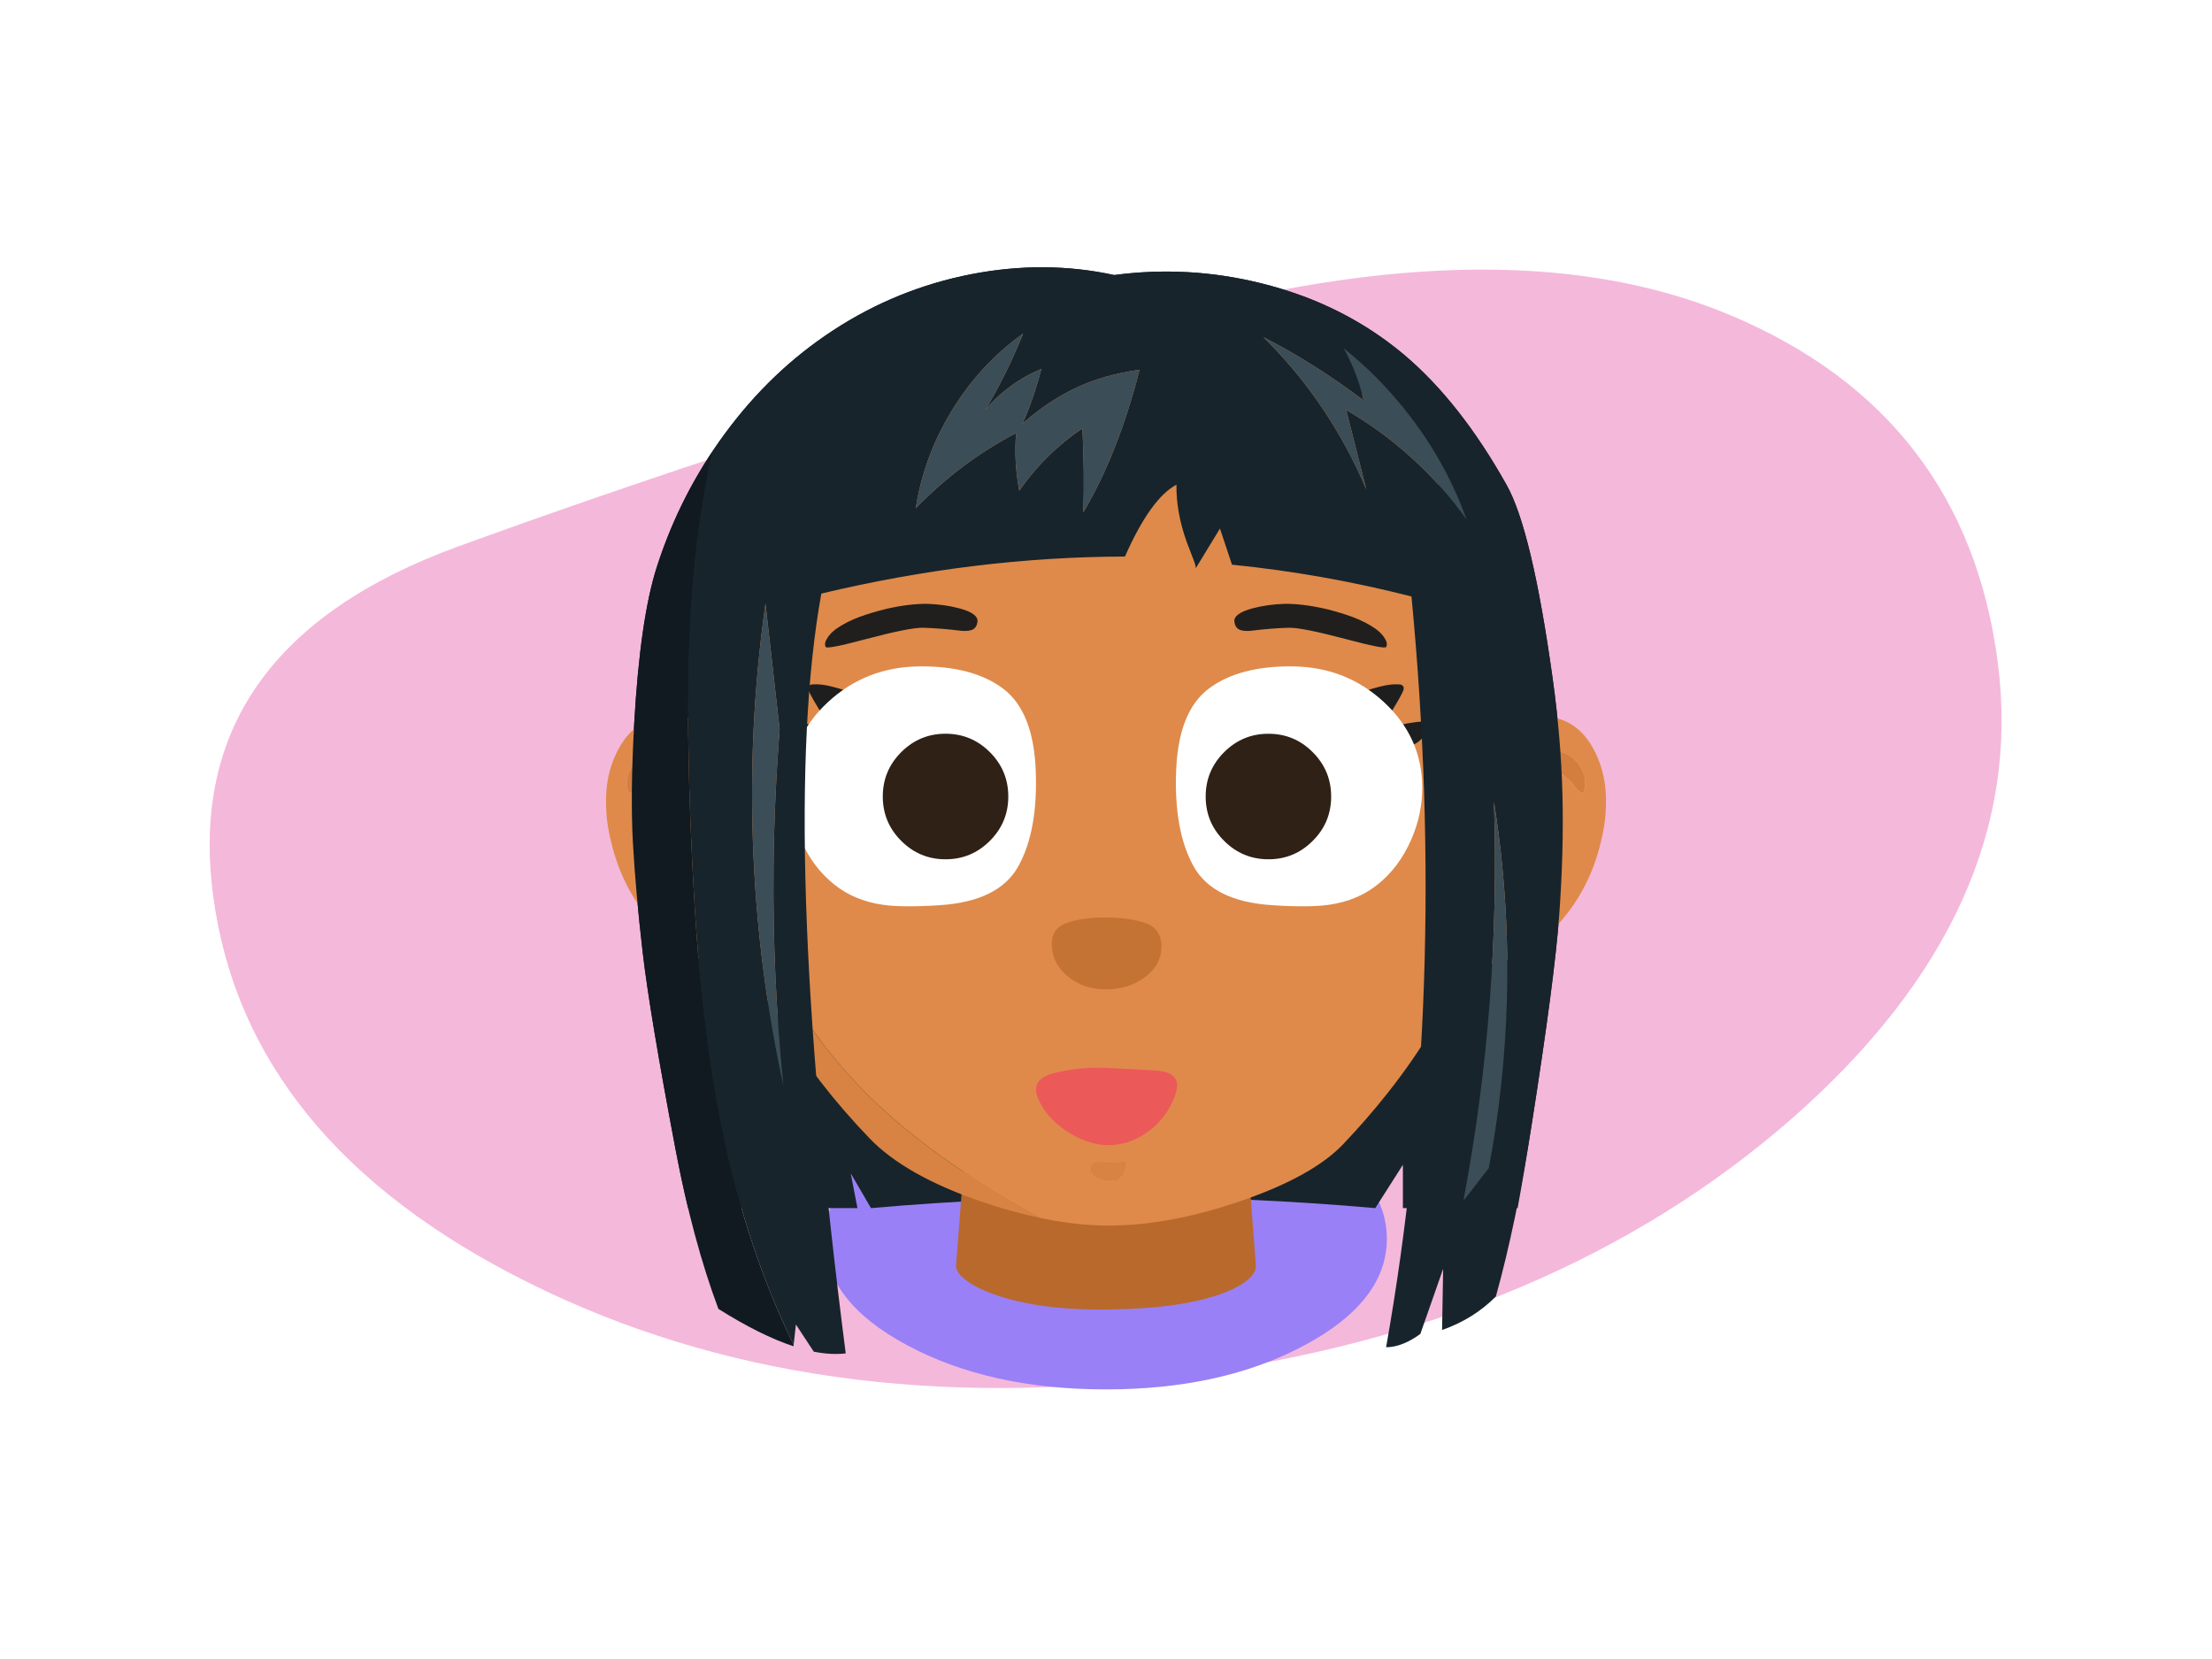 <svg fill="none" height="720" viewBox="0 0 960 720" width="960" xmlns="http://www.w3.org/2000/svg" xmlns:xlink="http://www.w3.org/1999/xlink"><clipPath id="a"><path d="m91 117h777.68v485.4h-777.68z"/></clipPath><clipPath id="b"><path d="m263 116h434v487h-434z"/></clipPath><path d="m0 0h960v720h-960z" fill="#fff"/><g clip-path="url(#a)"><path d="m198.92 237.13c-80.34 29.27-115.82 79.7-106.45 151.3 9.37 71.53 55.17 127.7 137.4 168.5 82.07 40.73 176.63 54.1 283.7 40.1 106.9-13.93 194.97-51.15 264.2-111.65 68.8-60.5 98.55-126.52 89.25-198.05-9.37-71.63-47.93-121.77-115.7-150.4-67.73-28.63-156.65-26.42-266.75 6.65-110.1 33.13-205.32 64.32-285.65 93.55z" fill="#f4b8db"/></g><g clip-path="url(#b)"><path d="m601.882 537.644c0-18.079-11.907-33.486-35.72-46.236s-52.545-19.121-86.205-19.121c-33.659 0-62.407 6.371-86.243 19.121-23.79 12.75-35.681 28.149-35.681 46.196 0 18.048 11.891 33.486 35.681 46.236 23.836 12.773 52.584 19.16 86.243 19.16 33.66 0 62.392-6.387 86.205-19.16 23.813-12.75 35.72-28.149 35.72-46.196z" fill="#9980f6"/><path d="m547.167 122.895c-21.048-5.195-42.245-6.371-63.606-3.526-20.029-4.365-40.67-4.491-61.922-.392-21.619 4.208-41.649 12.342-60.08 24.411-17.939 11.7-33.566 26.605-46.882 44.707-12.949 17.53-22.811 36.808-29.571 57.833-4.856 14.992-8.146 37.71-9.87 68.139-1.151 20.508-1.331 37.772-.548 51.799.783 14.028 2.209 29.936 4.269 47.725 2.084 17.812 6.815 46.141 14.178 84.987 1.7 8.972 3.525 17.553 5.484 25.742h73.514l-2.937-15.124 8.812 15.124c72.967-6.433 145.918-6.433 218.861 0l11.985-18.807v18.807h49.78c2.06-11.253 4.096-23.344 6.11-36.283 6.619-42.113 10.606-72.378 11.945-90.786 1.34-18.384 1.81-35.742 1.41-52.073-.391-16.331-1.817-33.266-4.269-50.82-5.977-42.944-12.65-70.936-20.014-83.968-13.371-23.847-28.144-42.631-44.336-56.345-17.703-14.889-38.477-25.272-62.313-31.15z" fill="#18242b"/><path d="m480.506 568.323c21.698-.212 38.578-2.61 50.641-7.21 4.834-1.857 8.476-3.918 10.928-6.191 2.193-2.061 3.172-4.02 2.937-5.877l-4.856-65.004-120.358 1.92-4.856 63.084c-.212 1.826 1.002 3.84 3.642 6.034 2.875 2.351 6.932 4.49 12.181 6.426 13.081 4.804 29.664 7.076 49.741 6.818z" fill="#b9692c"/><path d="m696.811 352.748c.063-1.003.11-1.975.149-2.915.321-8.675-1.214-16.418-4.606-23.251-5.107-10.548-13.113-15.791-24.017-15.728-10.708-.063-21.134 5.18-31.293 15.728-10.121 10.548-16.928 23.267-20.422 38.148-.908 4.106-1.504 8.087-1.793 11.943-.745 9.803.744 18.525 4.465 26.158 5.209 10.517 13.199 15.791 23.961 15.822 10.834-.031 21.299-5.305 31.388-15.822 10.152-10.579 16.912-23.282 20.28-38.101 1.034-4.177 1.669-8.173 1.896-11.99m-17.625-25.86c3.298 1.426 5.758 3.847 7.371 7.28 1.684 3.495 1.857 6.81.533 9.952-.909-.094-1.762-.564-2.569-1.41-.29-.259-.972-1.082-2.037-2.477-2.037-2.617-4.59-4.482-7.669-5.579-3.266-1.231-6.337-1.262-9.219-.094-1.747.65-3.431 1.826-5.045 3.542-1.167 1.199-2.475 2.876-3.932 5.047-1.324 2.068-2.57 4.169-3.737 6.308 2.523-1.52 5.288-2.672 8.296-3.448 5.436-1.395 10.708-1.293 15.815.29 1.136.392 1.668.87 1.598 1.457 0 .549-2.201 1.05-6.596 1.505-4.402.486-9.055 2.092-13.974 4.804-4.88 2.75-7.833 4.545-8.875 5.383-1.018.847-1.551 1.278-1.598 1.309-.956 2.375-1.833 4.78-2.616 7.233-2.844 8.863-4.481 17.891-4.904 27.083-2.139-10.72-2.961-21.362-2.475-31.934 1.817-5.72 4.582-11.652 8.295-17.812 4.269-7.311 8.75-12.57 13.442-15.775 3.039-2.006 6.29-3.283 9.752-3.832 3.721-.548 7.097-.164 10.136 1.168z" fill="#df8a4a"/><path d="m686.573 334.161c-1.613-3.433-4.073-5.854-7.371-7.281-3.039-1.324-6.423-1.716-10.136-1.167-3.462.548-6.713 1.826-9.752 3.832-4.692 3.205-9.173 8.463-13.442 15.775-3.713 6.151-6.478 12.092-8.295 17.812-.486 10.572.336 21.221 2.475 31.934.423-9.192 2.052-18.22 4.903-27.083.792-2.453 1.661-4.859 2.617-7.233.055-.031.587-.47 1.598-1.309 1.042-.846 4.003-2.641 8.875-5.383 4.911-2.72 9.572-4.318 13.974-4.804 4.403-.455 6.596-.956 6.596-1.505.063-.58-.47-1.066-1.598-1.457-5.107-1.583-10.379-1.685-15.815-.29-3.008.775-5.773 1.92-8.296 3.448 1.167-2.14 2.413-4.24 3.737-6.309 1.457-2.17 2.765-3.847 3.932-5.046 1.614-1.717 3.298-2.9 5.045-3.543 2.874-1.167 5.953-1.136 9.219.094 3.071 1.098 5.624 2.963 7.669 5.58 1.065 1.395 1.747 2.218 2.037 2.476.806.839 1.668 1.309 2.569 1.411 1.324-3.135 1.151-6.457-.533-9.952z" fill="#d37e3e"/><path d="m263.189 352.748c-.063-1.003-.11-1.975-.149-2.915-.321-8.675 1.214-16.418 4.606-23.251 5.107-10.548 13.112-15.791 24.016-15.728 10.708-.063 21.134 5.18 31.294 15.728 10.121 10.548 16.928 23.267 20.421 38.148.909 4.106 1.504 8.087 1.794 11.943.744 9.803-.744 18.525-4.465 26.158-5.209 10.517-13.199 15.791-23.962 15.822-10.833-.031-21.298-5.305-31.387-15.822-10.152-10.579-16.912-23.282-20.281-38.101-1.034-4.177-1.668-8.173-1.895-11.99m17.617-25.86c-3.298 1.426-5.758 3.847-7.371 7.28-1.685 3.495-1.857 6.81-.533 9.952.909-.094 1.762-.564 2.569-1.41.29-.259.972-1.082 2.037-2.477 2.036-2.617 4.59-4.482 7.669-5.579 3.266-1.231 6.337-1.262 9.219-.094 1.747.65 3.431 1.826 5.045 3.542 1.167 1.199 2.475 2.876 3.932 5.047 1.324 2.068 2.569 4.169 3.737 6.308-2.523-1.52-5.288-2.672-8.296-3.448-5.436-1.395-10.708-1.293-15.815.29-1.136.392-1.669.87-1.598 1.457 0 .549 2.201 1.05 6.596 1.505 4.402.486 9.055 2.092 13.974 4.804 4.88 2.75 7.833 4.545 8.875 5.383 1.018.847 1.551 1.278 1.598 1.309.956 2.375 1.833 4.78 2.616 7.233 2.844 8.863 4.481 17.891 4.904 27.083 2.138-10.72 2.961-21.362 2.475-31.934-1.817-5.72-4.582-11.652-8.295-17.812-4.269-7.311-8.75-12.57-13.442-15.775-3.039-2.006-6.29-3.283-9.752-3.832-3.721-.548-7.097-.164-10.137 1.168z" fill="#df8a4a"/><path d="m273.427 334.161c1.614-3.433 4.074-5.854 7.371-7.281 3.04-1.324 6.424-1.716 10.137-1.167 3.462.548 6.713 1.826 9.752 3.832 4.692 3.205 9.173 8.463 13.442 15.775 3.713 6.151 6.478 12.092 8.295 17.812.486 10.572-.337 21.221-2.475 31.934-.423-9.192-2.052-18.22-4.904-27.083-.791-2.453-1.66-4.859-2.616-7.233-.055-.031-.587-.47-1.598-1.309-1.042-.846-4.003-2.641-8.875-5.383-4.911-2.72-9.572-4.318-13.974-4.804-4.403-.455-6.596-.956-6.596-1.505-.063-.58.47-1.066 1.598-1.457 5.107-1.583 10.379-1.685 15.815-.29 3.008.775 5.773 1.92 8.296 3.448-1.168-2.14-2.413-4.24-3.737-6.309-1.457-2.17-2.765-3.847-3.932-5.046-1.614-1.717-3.298-2.9-5.045-3.543-2.875-1.167-5.953-1.136-9.219.094-3.071 1.098-5.625 2.963-7.669 5.58-1.065 1.395-1.747 2.218-2.037 2.476-.807.839-1.668 1.309-2.569 1.411-1.324-3.135-1.152-6.457.533-9.952z" fill="#d37e3e"/><path d="m302.573 326.569c.164 3.902.438 7.836.822 11.793.282 2.884.627 5.784 1.018 8.699.525 3.942 1.191 7.938 1.998 11.99 1.12 5.94 2.491 11.966 4.112 18.063.079.219.165.47.274.744 6.345 23.534 15.534 45.397 27.573 65.592 10.473 17.577 23.484 34.457 39.049 50.624 10.262 10.658 26.28 19.748 48.057 27.271 9.102 3.135 17.828 5.564 26.163 7.288-5.734-3.041-11.703-6.434-17.899-10.188-23.578-14.238-42.965-28.995-58.162-44.276-13.371-13.479-25.129-28.917-35.289-46.314-9.634-16.535-17.522-34.339-23.656-53.405-6.885-21.425-11.546-44.206-13.982-68.335-.376 6.747-.407 13.565-.078 20.454zm173.584 184.314c.76.47 1.958.839 3.603 1.097 1.152.181 1.982.29 2.507.314.963 0 1.786-.173 2.467-.51 1.254-.548 2.233-1.63 2.938-3.252.352-.901.634-2.28.861-4.153-4.433.298-8.013.353-10.731.157-1.23-.157-2.17-.063-2.82.274-.525.29-.917.76-1.175 1.411-.212.626-.251 1.269-.118 1.919.392 1.152 1.215 2.061 2.468 2.743z" fill="#d88343"/><path d="m627.416 215.25c-6.415-10.43-13.348-19.913-20.797-28.447-33.244-37.983-75.113-56.955-125.606-56.932-62.783-.055-112.156 27.961-148.126 84.047-3.173 4.96-6.095 9.999-8.774 15.124-4.872 9.247-8.937 18.737-12.18 28.486-4.833 14.45-7.841 29.418-9.008 44.903-.071.956-.141 1.912-.196 2.86-.016.283-.047.557-.079.823 2.437 24.129 7.097 46.91 13.983 68.335 6.133 19.066 14.021 36.87 23.656 53.406 10.16 17.397 21.917 32.834 35.289 46.313 15.196 15.281 34.583 30.038 58.161 44.277 6.197 3.753 12.165 7.146 17.899 10.187 3.917.831 7.74 1.497 11.476 1.998 5.985.808 11.75 1.231 17.312 1.254h.43c17.414.071 36.433-3.417 57.065-10.462 21.095-7.186 36.112-15.477 45.041-24.88 6.98-7.335 13.403-14.725 19.27-22.178 7.183-9.059 13.536-18.204 19.074-27.428 12.142-20.218 21.252-42.184 27.338-65.905.094-.313.18-.603.274-.862 2.397-9.733 4.277-19.324 5.64-28.76.423-3.056.784-6.104 1.097-9.129.407-4.185.689-8.33.861-12.421 1.873-41.581-7.825-79.784-29.1-114.609zm-147.656 296.729c-1.645-.258-2.844-.626-3.604-1.097-1.253-.681-2.075-1.59-2.467-2.742-.133-.651-.094-1.293.117-1.92.259-.651.651-1.121 1.175-1.411.651-.337 1.591-.431 2.82-.274 2.719.196 6.298.141 10.732-.157-.227 1.873-.509 3.252-.862 4.153-.705 1.623-1.684 2.704-2.937 3.253-.682.337-1.504.509-2.468.509-.524-.024-1.355-.133-2.506-.314z" fill="#df8a4a"/><path d="m501.773 464.607c-7.967-.518-15.549-.909-22.756-1.176-7.175-.266-14.334.486-21.463 2.273-7.128 1.81-9.454 5.532-6.971 11.167 2.483 5.658 6.728 10.422 12.729 14.301 6.023 3.879 11.961 5.807 17.82 5.799 5.883.024 11.523-1.873 16.92-5.681 5.405-3.809 9.376-9.075 11.907-15.791 2.53-6.716-.196-10.352-8.186-10.892z" fill="#ec5959"/><path d="m456.528 411.287c.454 5.086 2.906 9.372 7.355 12.859 4.426 3.519 9.855 5.259 16.278 5.227 6.431-.031 11.992-1.779 16.7-5.227 4.708-3.463 7.113-7.86 7.215-13.188.062-5.298-2.311-8.769-7.121-10.415-4.841-1.646-10.857-2.429-18.04-2.359-7.151.094-12.791 1.019-16.927 2.774-4.128 1.763-5.946 5.204-5.46 10.321z" fill="#c57335"/><path d="m618.136 313.042c-4.959.321-9.619 1.183-13.975 2.57.713 2.178 1.927 4.067 3.635 5.681 1.488 1.489 2.914 2.171 4.269 2.038 1.003 0 2.005-.353 3.008-1.066 1.261-.838 2.311-1.928 3.157-3.252.807-1.324 1.339-2.751 1.598-4.271.133-.682.047-1.168-.243-1.458-.353-.352-.838-.438-1.457-.242m-19.301-15.047c-4.449 1.129-8.719 2.563-12.807 4.318.297 1.215.932 2.39 1.895 3.542 1.003 1.325 2.507 2.704 4.512 4.122 1.23 1.098 2.475 1.913 3.737 2.43 1.488.682 2.914.729 4.269.149.681-.29 1.308-.776 1.895-1.458.321-.353.776-1.003 1.355-1.943 2.327-3.691 4.027-6.646 5.092-8.879.548-1.136.595-1.975.149-2.524-.392-.485-.956-.728-1.7-.728-2.326-.196-5.123.133-8.389.971z" fill="#1e1e1e"/><path d="m617.258 341.966c0-14.497-5.499-26.871-16.497-37.129-11.029-10.258-24.291-15.469-39.777-15.626-15.463-.164-27.588 3.056-36.385 9.655-8.797 6.629-13.52 18.557-14.163 35.765-.65 17.249 1.857 30.994 7.52 41.252 5.664 10.258 17.139 15.916 34.443 16.989 10.606.682 18.729.612 24.353-.195 8.186-1.168 15.205-4.075 21.056-8.738 6.212-4.921 11.076-11.387 14.601-19.411 3.235-7.374 4.849-14.897 4.849-22.569z" fill="#fff"/><path d="m341.825 313.042c4.959.321 9.62 1.183 13.975 2.57-.713 2.178-1.927 4.067-3.635 5.681-1.488 1.489-2.914 2.171-4.269 2.038-1.003 0-2.005-.353-3.008-1.066-1.261-.838-2.311-1.928-3.157-3.252-.806-1.324-1.339-2.751-1.598-4.271-.133-.682-.047-1.168.243-1.458.353-.352.838-.438 1.457-.242m19.301-15.047c4.45 1.129 8.719 2.563 12.808 4.318-.298 1.215-.933 2.39-1.896 3.542-1.003 1.325-2.507 2.704-4.512 4.122-1.23 1.098-2.475 1.913-3.736 2.43-1.489.682-2.914.729-4.27.149-.681-.29-1.308-.776-1.895-1.458-.321-.353-.776-1.003-1.355-1.943-2.327-3.691-4.027-6.646-5.092-8.879-.548-1.136-.595-1.975-.149-2.524.392-.485.956-.728 1.7-.728 2.326-.196 5.123.133 8.389.971z" fill="#1e1e1e"/><path d="m342.695 341.966c0-14.497 5.499-26.871 16.497-37.129 11.029-10.258 24.291-15.469 39.777-15.626 15.463-.164 27.589 3.056 36.386 9.655 8.796 6.629 13.52 18.557 14.162 35.765.65 17.249-1.856 30.994-7.52 41.252-5.663 10.258-17.139 15.916-34.443 16.989-10.606.682-18.729.612-24.353-.195-8.186-1.168-15.204-4.075-21.056-8.738-6.212-4.921-11.076-11.387-14.601-19.411-3.235-7.374-4.849-14.897-4.849-22.569z" fill="#fff"/><path d="m429.598 326.435c-5.335-5.337-11.742-8.001-19.239-8.001-7.496 0-13.912 2.664-19.238 8.001-5.335 5.336-7.998 11.747-7.998 19.246 0 7.5 2.663 13.918 7.998 19.247 5.334 5.336 11.742 8.001 19.238 8.001 7.497 0 13.912-2.665 19.239-8.001 5.334-5.337 7.997-11.747 7.997-19.247 0-7.499-2.663-13.918-7.997-19.246z" fill="#2f2115"/><path d="m569.719 326.45c-5.303-5.336-11.711-8.001-19.231-8.001s-13.896 2.665-19.231 8.001c-5.334 5.337-7.997 11.747-7.997 19.239s2.663 13.933 7.997 19.239c5.335 5.336 11.743 8.001 19.231 8.001 7.52 0 13.928-2.665 19.231-8.001 5.334-5.306 7.997-11.716 7.997-19.239s-2.663-13.902-7.997-19.239z" fill="#2f2115"/><path d="m299.715 265.991c1.528-25.383 4.708-48.791 9.557-70.216-10.324 15.438-18.377 32.161-24.166 50.154-4.856 14.991-8.146 37.709-9.87 68.139-1.151 20.508-1.331 37.772-.548 51.799s2.209 29.935 4.269 47.724c2.084 17.813 6.815 46.142 14.178 84.987 5.021 26.519 11.241 49.676 18.643 69.471 12.15 7.656 23.014 13.063 32.587 16.221l.078-.666c-13.489-27.427-23.805-58.46-30.941-93.097-4.175-20.375-7.418-42.733-9.714-67.081-1.778-18.909-3.172-41.51-4.19-67.786-1.332-35.867-1.293-65.748.117-89.649z" fill="#101a20"/><path d="m565.3 128.459c-5.828-2.163-11.875-4.02-18.134-5.564-21.048-5.195-42.244-6.371-63.605-3.526-20.03-4.365-40.671-4.491-61.922-.392-21.62 4.208-41.649 12.342-60.081 24.411-17.938 11.7-33.565 26.605-46.882 44.707-1.872 2.531-3.674 5.086-5.405 7.68-4.849 21.425-8.029 44.832-9.556 70.215-1.41 23.901-1.449 53.782-.118 89.65 1.018 26.275 2.413 48.876 4.191 67.785 2.295 24.348 5.538 46.706 9.713 67.081 7.136 34.637 17.453 65.67 30.941 93.098l.98-8.777 7.754 11.794c5.053.995 9.674 1.246 13.865.744-19.442-151.574-22.967-261.488-10.575-329.76 44.517-10.619 88.43-15.971 131.755-16.065 7.458-16.856 14.915-27.248 22.364-31.189-.133 7.915 1.355 16.221 4.465 24.92 1.488 3.863 2.483 6.449 2.977 7.758.807 2.077 1.081 3.33.822 3.761l10.614-17.397 5.209 15.673c26.077 2.618 52.044 7.218 77.902 13.793 10.927 114.138 7.261 222.752-11.006 325.842 4.622-.016 9.572-1.936 14.844-5.76l9.909-28.29-.47 26.566c9.071-3.174 16.857-8.017 23.343-14.537 5.875-21.096 11.061-45.977 15.549-74.643 6.619-42.113 10.606-72.378 11.946-90.786 1.339-18.384 1.809-35.742 1.41-52.073-.392-16.331-1.818-33.266-4.269-50.82-5.977-42.944-12.651-70.936-20.014-83.968-13.372-23.847-28.145-42.631-44.336-56.345-13.003-10.939-27.667-19.45-43.984-25.547-.063-.008-.125-.023-.196-.039zm27.652 83.89c-5.225-12.405-11.578-24.16-19.074-35.264-7.544-11.207-16.074-21.457-25.576-30.759 14.962 7.68 29.477 16.849 43.553 27.507-1.817-7.908-4.716-15.47-8.695-22.687 9.494 7.601 18.15 16.229 25.967 25.899 11.962 14.788 21.087 30.931 27.377 48.43-6.893-9.662-14.765-18.518-23.617-26.566-8.828-8.048-18.384-15.061-28.669-21.041 1.12 4.491 4.034 15.987 8.734 34.481zm-154.237-44.825c4.128-3.001 8.539-5.47 13.238-7.405-2.373 9.012-5.115 16.95-8.224 23.823 7.026-6.403 14.906-11.661 23.656-15.791 7.567-3.589 16.622-6.152 27.181-7.68-6.18 24.199-14.311 44.817-24.4 61.87.368-11.34.235-23.487-.392-36.44-10.786 7.264-19.92 16.276-27.416 27.036-1.59-8.307-2.053-16.637-1.371-24.999-16.058 8.385-30.573 19.262-43.553 32.639 2.35-15.069 7.614-29.253 15.784-42.552 8.17-13.346 18.447-24.434 30.824-33.266-4.724 11.653-10.183 22.687-16.372 33.109 3.236-3.863 6.917-7.311 11.045-10.344zm-106.492 94.469 6.149 54.621c-1.583 19.818-2.468 39.707-2.664 59.675-.336 31.832 1.105 63.499 4.309 95.017-7.089-32.505-11.413-65.458-12.964-98.857-1.747-37.122-.024-73.938 5.17-110.456zm316.149 85.967c4.559 28.603 6.431 57.465 5.6 86.593-.712 24.419-3.329 48.524-7.833 72.331l-10.026 13.009c-.322.368-.635.674-.94.901 10.755-57.167 15.157-114.774 13.199-172.834z" fill="#18242b"/><path d="m653.974 434.554c.83-29.128-1.042-57.99-5.601-86.594 1.958 58.061-2.444 115.667-13.199 172.835.306-.228.619-.533.94-.901l10.027-13.009c4.504-23.807 7.12-47.912 7.833-72.331zm-315.601-117.94-6.149-54.62c-5.193 36.518-6.917 73.334-5.17 110.456 1.551 33.399 5.875 66.351 12.964 98.857-3.204-31.518-4.645-63.186-4.308-95.018.196-19.967 1.081-39.856 2.663-59.675zm113.582-156.495c-4.7 1.936-9.11 4.404-13.238 7.406-4.128 3.033-7.81 6.481-11.045 10.344 6.188-10.423 11.648-21.456 16.371-33.109-12.376 8.832-22.653 19.92-30.823 33.266-8.171 13.298-13.434 27.482-15.784 42.552 12.979-13.377 27.494-24.254 43.552-32.639-.681 8.362-.219 16.692 1.371 24.998 7.497-10.759 16.63-19.771 27.416-27.036.627 12.954.76 25.101.392 36.44 10.089-17.052 18.22-37.67 24.401-61.869-10.56 1.528-19.615 4.091-27.182 7.68-8.749 4.13-16.63 9.388-23.656 15.79 3.11-6.872 5.851-14.811 8.225-23.823zm121.924 16.966c7.496 11.105 13.849 22.859 19.074 35.265-4.7-18.494-7.614-29.991-8.734-34.481 10.285 5.979 19.841 12.993 28.67 21.041 8.851 8.048 16.723 16.903 23.617 26.566-6.29-17.499-15.416-33.642-27.377-48.43-7.818-9.67-16.474-18.298-25.968-25.899 3.98 7.217 6.878 14.779 8.695 22.686-14.076-10.657-28.591-19.826-43.552-27.506 9.501 9.302 18.032 19.552 25.575 30.758z" fill="#3b4d57"/><g fill="#201f1d"><path d="m597.173 273.021c1.386 1.011 2.553 2.186 3.501 3.534 1.206 1.748 1.512 3.166.909 4.24-.415.705-6.243-.439-17.476-3.433-12.635-3.346-20.868-4.992-24.698-4.921-4.951.125-10.638.58-17.077 1.371-2.099.102-3.634-.109-4.614-.642-1.104-.58-1.77-1.669-1.989-3.284-.321-2.445 2.373-4.42 8.06-5.916 4.269-1.121 8.797-1.748 13.591-1.897 5.209-.086 11.233.651 18.079 2.21 4.481 1.129 8.256 2.265 11.311 3.401 4.011 1.481 7.481 3.26 10.41 5.329z"/><path d="m362.779 273.021c-1.386 1.011-2.554 2.186-3.501 3.534-1.207 1.748-1.512 3.166-.909 4.24.415.705 6.243-.439 17.476-3.433 12.635-3.346 20.868-4.992 24.698-4.921 4.951.125 10.638.58 17.076 1.371 2.1.102 3.635-.109 4.614-.642 1.105-.58 1.771-1.669 1.99-3.284.321-2.445-2.374-4.42-8.061-5.916-4.269-1.121-8.796-1.748-13.59-1.897-5.209-.086-11.233.651-18.079 2.21-4.481 1.129-8.256 2.265-11.311 3.401-4.011 1.481-7.481 3.26-10.411 5.329z"/></g></g></svg>